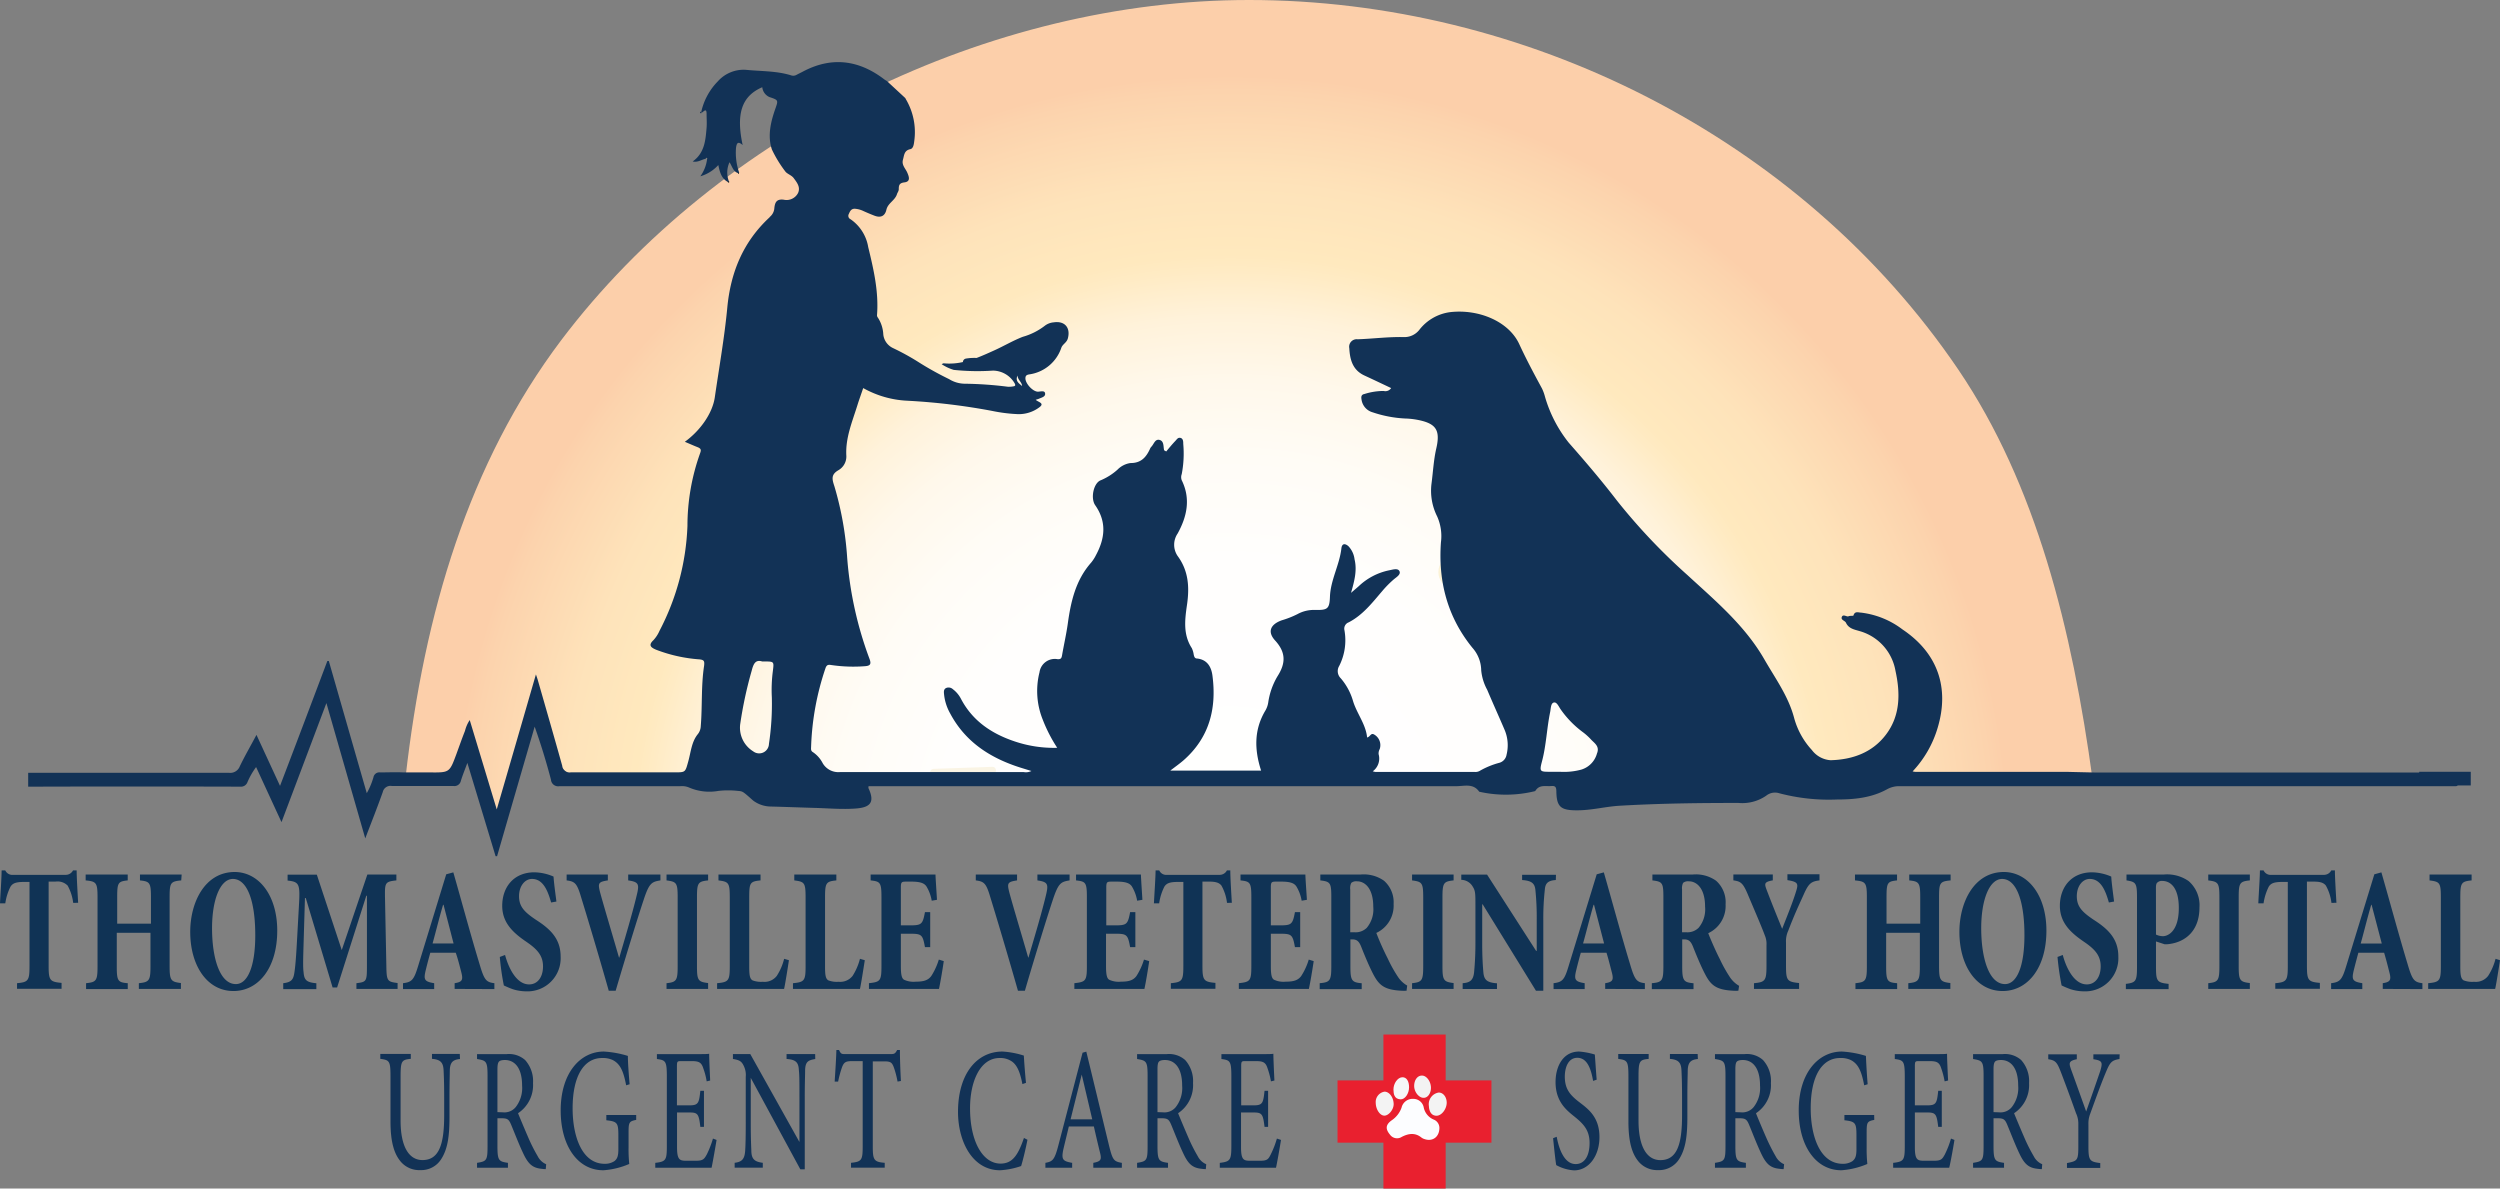<svg xmlns="http://www.w3.org/2000/svg" xmlns:xlink="http://www.w3.org/1999/xlink" id="Layer_1" width="475.49" height="226.05" data-name="Layer 1"><rect width="100%" height="100%" fill="#808080" stroke="none"/><defs><radialGradient id="radial-gradient" cx="234.05" cy="162.49" r="148.14" gradientUnits="userSpaceOnUse"><stop offset="0" stop-color="#fff"/><stop offset=".38" stop-color="#fffefd"/><stop offset=".51" stop-color="#fffcf6"/><stop offset=".61" stop-color="#fff8eb"/><stop offset=".69" stop-color="#fff2da"/><stop offset=".75" stop-color="#ffebc4"/><stop offset=".77" stop-color="#ffe9be"/><stop offset=".86" stop-color="#fee3ba"/><stop offset=".98" stop-color="#fcd3ad"/><stop offset="1" stop-color="#fccfaa"/></radialGradient><style>.cls-5{fill:#123256}.cls-6{fill:#181818}.cls-8{fill:#103355}.cls-9{fill:#e9202f}.cls-11{fill:#f3f3f3}</style></defs><path fill="url(#radial-gradient)" d="M77.15 147.73c3.57-31.3 12-59.65 29.57-83C136.9 24.79 188.44 0 237.54 0 289.8 0 342.3 25.8 372.48 70.32c14.76 21.79 21.64 49.32 25.54 78.1.19 1.42-2.16.14-7 0-8.21-.23-23.27-.3-42.93-1.11-29.54-1.21-70.07 0-109.93.37-44.48.4-90.67-.47-121.59.19-1.78 0 .19 0-3.33.18-6.7.35-7.2-3.27-8.14-5.92-1.36-3.81-1.81-7-3.7-6.29-3.46 1.37-4 21.83-6.85 20.91-1.27-.41-2.63-11.52-3.7-11.84s-.47-2.52-1.3-2.59c-1.37-.14-3.8 5.89-4.62 5.92-6.25.24-7.93 1-7.78-.51z"/><path fill="#faf4e4" d="M188.73 145.85l-11.11.38c-.94 0-1 1.51 0 1.48l11.11-.39c.94-.03.95-1.5 0-1.47z"/><path fill="#fff" d="M240.67 146.1c-.24-.19-.18-.49-.16-.78.05-.95-1.42-.94-1.48 0a2.09 2.09 0 00.6 1.82.76.76 0 001 0 .73.73 0 00.04-1.04z"/><path fill="#fcf3d7" d="M276.42 105.85c-3.79 0-3.79 5.9 0 5.9s3.8-5.9 0-5.9z"/><path d="M393.35 146.81h-28.78c-.2 0-.41 0-.8-.09a20.61 20.61 0 004.76-8.28c2.3-7.67 0-14.24-6.68-18.72a16.17 16.17 0 00-7.86-3.2c-.51 0-1.2-.36-1.47.54 0 .13-.66 0-.95.16s-1.06-.53-1.28.17c-.17.55.63.66.81 1.06.52 1.12 1.6 1.28 2.58 1.58a9.54 9.54 0 016.83 7.55c.94 4.28.95 8.56-1.86 12.21-2.59 3.37-6.33 4.69-10.48 4.8a4.85 4.85 0 01-3.56-1.94 14.64 14.64 0 01-3.39-6.16c-1.09-4.08-3.57-7.47-5.64-11.07-3.71-6.47-9.33-11.16-14.69-16.09a113.78 113.78 0 01-13.37-14.14c-2.92-3.8-6-7.41-9.16-11a25.24 25.24 0 01-4.52-8.77 8.78 8.78 0 00-.55-1.51c-1.51-2.78-3-5.57-4.33-8.45-2-4.34-7.73-6.72-13.16-6.09a8.87 8.87 0 00-5.87 3.39 3.59 3.59 0 01-3 1.35c-2.92-.06-5.81.32-8.72.42a1.43 1.43 0 00-1.58 1.7c.12 2.18.64 4.16 2.88 5.19 1.69.78 3.36 1.58 5.08 2.39a1.31 1.31 0 01-1.43.55 12.23 12.23 0 00-3.66.58c-.6.11-.63.55-.55 1a2.93 2.93 0 002.15 2.49 22.68 22.68 0 006.17 1.17 14.45 14.45 0 012.27.24c3.57.68 4.46 1.91 3.63 5.48-.5 2.2-.61 4.43-.9 6.64a10.88 10.88 0 001.07 6.26 9.17 9.17 0 01.72 4.93c-.53 7.43 1.22 14.2 6 20.07a6.58 6.58 0 011.66 4.28 9.55 9.55 0 001.14 3.7c1.06 2.51 2.19 5 3.26 7.5a7.48 7.48 0 01.42 4.85 1.9 1.9 0 01-1.33 1.52 15.4 15.4 0 00-3.83 1.58 1.67 1.67 0 01-.9.17H261.6a3.61 3.61 0 01-.51-.12 3 3 0 001.12-3.24 1.72 1.72 0 01.21-1 2.33 2.33 0 00-1.16-2.81c-.57-.23-.65.48-1.24.62-.25-2.52-1.92-4.5-2.66-6.87A11.56 11.56 0 00255 129a1.9 1.9 0 01-.29-2.34 10.76 10.76 0 001-6.78 1.28 1.28 0 01.8-1.51c2.7-1.39 4.51-3.76 6.43-6a19.52 19.52 0 012.17-2.19c.49-.41 1.37-.92 1.06-1.55s-1.31-.28-2-.15a11.82 11.82 0 00-5.73 3c-.39.35-.8.69-1.48 1.28.67-2.33 1.17-4.31.67-6.38a4.38 4.38 0 00-1.17-2.5c-.63-.55-1.22-.54-1.33.4-.35 3.16-2.06 6-2.18 9.23-.08 2.34-.5 2.54-2.82 2.5a6.48 6.48 0 00-3.35.79 17.77 17.77 0 01-3 1.18c-2.17.79-2.77 2.19-1.25 3.85 2.1 2.3 2 4.36.44 6.8a13.54 13.54 0 00-1.76 5 4.41 4.41 0 01-.53 1.5c-2.19 3.65-2.11 7.46-.82 11.44h-17.28c.93-.72 1.76-1.3 2.51-1.95 4.93-4.32 6.34-9.88 5.51-16.15-.22-1.65-1-3-2.89-3.22-.48 0-.56-.33-.66-.69a4.42 4.42 0 00-.37-1.28c-1.7-2.62-1.32-5.46-.91-8.3.47-3.28.3-6.39-1.78-9.22a3.79 3.79 0 010-4.3c1.78-3.24 2.5-6.6.77-10.12a1.65 1.65 0 010-1.16 20.53 20.53 0 00.29-5.75c0-.41 0-1-.51-1.14s-.72.3-1 .58c-.61.64-1.18 1.33-1.73 2-.29-.18-.4-.21-.41-.26-.15-.72 0-1.72-.86-1.94s-1.07.8-1.55 1.29a1.3 1.3 0 00-.23.33C218 87 217 88.09 215 88.07a4.32 4.32 0 00-2.47 1.27 11.29 11.29 0 01-3.16 2c-1.37.49-2 3.42-1.06 4.76 2.2 3.15 1.86 6.28.15 9.46a7.43 7.43 0 01-.94 1.46c-2.93 3.32-3.85 7.38-4.43 11.59-.28 2-.74 4-1.1 6.07-.09.5-.22.74-.86.69a2.94 2.94 0 00-3.42 2.49 14.55 14.55 0 00.61 9 28.51 28.51 0 002.76 5.37 23.27 23.27 0 01-8.16-1.24c-4.33-1.46-7.94-3.88-10.14-8.06a5.36 5.36 0 00-1.54-1.84 1.2 1.2 0 00-1.25-.25c-.53.23-.48.73-.44 1.16a9.27 9.27 0 001.16 3.68c3 5.65 8 8.72 14 10.51l1.46.45a2.36 2.36 0 01-1.45.21h-35a3.45 3.45 0 01-3.25-1.7 5.64 5.64 0 00-1.85-2.09c-.45-.26-.36-.66-.35-1.06a51.54 51.54 0 012.73-14.9c.26-.79.69-.67 1.19-.6a28.87 28.87 0 006.3.21c1-.07 1.29-.36.87-1.44a70.07 70.07 0 01-4.23-19.19 62 62 0 00-2.43-13.59c-.45-1.35-.68-2.23.78-3.07a3 3 0 001.49-2.73c-.19-3.38 1.1-6.4 2.07-9.51.34-1.1.74-2.19 1.14-3.37a18.9 18.9 0 008.45 2.41 121.14 121.14 0 0116.1 1.94 30.21 30.21 0 004.92.61 6.51 6.51 0 004-1.28c1.14-.81-.2-1-.66-1.45.24-.08.44-.13.63-.21.52-.23 1.31-.39 1.14-1.08-.12-.5-.84-.28-1.33-.25-1 0-2.43-1.57-2.4-2.57 0-.65.49-.68.91-.75a7.54 7.54 0 005.93-5.06c.26-.68 1-.93 1.23-1.75.54-2-.55-3.38-2.69-3.06a3.19 3.19 0 00-1.73.68 12.35 12.35 0 01-4.15 2.07c-1.88.73-3.62 1.77-5.44 2.59-1.1.5-2.21 1-3.34 1.43a9.66 9.66 0 00-2.08.13.7.7 0 00-.53.65 11.49 11.49 0 01-3.67.24s-.08 0-.37.17a8.81 8.81 0 002.29 1.08 43.21 43.21 0 007.46.14 4.81 4.81 0 014.15 2.45c.17.33.11.49-.24.54a4.69 4.69 0 01-1.05.08 71.69 71.69 0 00-8.28-.58 5.72 5.72 0 01-2.91-.87A58.87 58.87 0 01174.9 69a45.93 45.93 0 00-5.08-2.81 3.23 3.23 0 01-1.82-2.57 6.39 6.39 0 00-1-3.16.82.82 0 01-.2-.47c.36-4.45-.63-8.72-1.67-13a8 8 0 00-3.36-5.29.71.71 0 01-.33-1c.22-.5.43-1 1.12-1a4.51 4.51 0 011.68.45c.64.29 1.3.57 2 .84 1.19.49 2.06.17 2.35-1.1s1.6-1.73 2-2.93c.09-.33.37-.61.35-1 0-.72.12-1.16 1.07-1.27 1.23-.15.88-1.09.55-1.86s-1.11-1.44-.82-2.46c.24-.84.21-1.75 1.4-2 .56-.12.67-.9.74-1.47a12.29 12.29 0 00-1.57-8l-.13-.25-3.51-3.25a4.55 4.55 0 01-.65-.43c-4.8-3.6-9.93-4.22-15.34-1.34-.39.21-.8.4-1.19.61a1.25 1.25 0 01-1 .1c-2.81-.88-5.75-.77-8.63-1.06a6.56 6.56 0 00-5.31 2.17 12 12 0 00-3.17 5.81 1.85 1.85 0 01.14.14c.37-.23.86-.89.87.23 0 .89.07 1.78 0 2.67-.2 2.39-.38 4.81-2.65 6.41 1 .22 1.69-.36 2.5-.52 0-.11.11-.24.23-.13s0 .2 0 .31a7 7 0 01-1.27 3.16 7.36 7.36 0 003.42-2.14c.29 1.39.61 2.62 1.9 3.26l.13-.12a4.65 4.65 0 01.1-3.67c.53.8.69 1.84 1.74 2.1l.1-.11a11.64 11.64 0 01-.6-4.76c.12-.81.33-1.33 1.26-.5-1.29-6-.16-9.33 3.73-11a2.31 2.31 0 001.34 1.86c1.74.59 1.73.57 1.13 2.28-.83 2.38-1.52 5.09-.63 7.72a23.31 23.31 0 002.52 4.13c.35.51 1.19.71 1.63 1.31.62.84 1.31 1.71.82 2.81a2.46 2.46 0 01-2.74 1.28c-1.4-.18-1.66.6-1.77 1.57a2.35 2.35 0 01-.78 1.63c-.07.05-.11.14-.18.2-5 4.66-7.37 10.45-8 17.21-.54 5.69-1.55 11.34-2.37 17-.43 2.93-2.65 6.23-5.7 8.44.9.37 1.63.71 2.38 1s.76.56.51 1.22a41 41 0 00-2.39 13.79 46.7 46.7 0 01-5.31 19.93 6.41 6.41 0 01-1.16 1.79c-1.07 1-.41 1.42.52 1.82a28.64 28.64 0 008.22 1.83c.88.09 1 .31.9 1.2-.59 3.82-.32 7.69-.64 11.53a2.56 2.56 0 01-.59 1.53c-1.17 1.47-1.29 3.39-1.78 5.13-.58 2.08-.5 2.1-2.59 2.1h-19.76a1.41 1.41 0 01-1.63-1.26c-1.5-5.38-3.05-10.74-4.59-16.11-.09-.34-.21-.67-.41-1.26-2.49 8.61-4.92 17-7.45 25.68-1.78-5.88-3.44-11.39-5.14-17a6.6 6.6 0 00-.9 2.06c-.58 1.45-1.09 2.93-1.63 4.4-1.32 3.57-1.32 3.53-5.06 3.5h-5.01c-1.48-.07-3 0-4.44 0a1.13 1.13 0 00-1.26.88 14 14 0 01-1.28 3.07c-2.44-8.48-4.83-16.81-7.22-25.14h-.28c-2.95 7.83-5.9 15.65-9 23.75l-4.48-9.7c-1.12 2.11-2.22 4-3.18 6a1.94 1.94 0 01-2.08 1.21H5.36v2.64h1.07q19.63-.06 39.27 0a1.31 1.31 0 001.35-.82 14.33 14.33 0 011.66-2.91l4.83 10.48c2.88-7.63 5.64-14.94 8.54-22.65l7.39 25.74c1.2-3.13 2.33-6 3.33-8.81a1.5 1.5 0 011.72-1.16h11.7a1.25 1.25 0 001.44-1c.33-1.06.75-2.08 1.23-3.39l5.37 17.75h.28q3.57-12.33 7.15-24.64c1.2 3.38 2.22 6.72 3.1 10.08a1.37 1.37 0 001.62 1.24h23a3.43 3.43 0 011.57.22 9.74 9.74 0 005.64.68 16.8 16.8 0 013.75 0c.9.07.9.08 2.77 1.74l.21.17a5.69 5.69 0 003.27 1.06c2.77.07 5.55.18 8.32.26 2.6.07 5.21.31 7.79.12s3.79-1 2.46-3.85c-.05-.1 0-.24 0-.4h111.79c1.5 0 3.22-.6 4.36 1.05a23.13 23.13 0 0010.5-.08.37.37 0 00.22-.14c.75-1.17 1.93-.76 3-.86.79-.07.94.24.95 1 .05 2.92.8 3.59 3.72 3.62s5.5-.7 8.28-.87c7.56-.44 15.12-.54 22.69-.53a8 8 0 005.22-1.38 2.67 2.67 0 012.51-.46 37 37 0 0011 1.18c3.29 0 6.54-.32 9.49-1.95a4.7 4.7 0 012.43-.58h105.57c.36 0 .42 0 .54-.27a1.56 1.56 0 00-1.47-2.33h-67.51zM147 127.59a27.69 27.69 0 00-.2 5.07 51.1 51.1 0 01-.55 8.83 1.86 1.86 0 01-3 1.41 5.28 5.28 0 01-2.47-5.14 77.16 77.16 0 012.19-10.2c.34-1.34.74-2.15 2-1.75h.35c1.92 0 1.9 0 1.68 1.78zm156.75 15.67a4.41 4.41 0 01-3 3.12 12.63 12.63 0 01-4.05.41h-1.81c-1.94 0-2.13 0-1.64-1.87.85-3.13.93-6.37 1.59-9.52.13-.64.1-1.62.68-1.78s.95.79 1.32 1.31a18.66 18.66 0 004.09 4.23 11.44 11.44 0 011.61 1.42c.66.75 1.74 1.3 1.22 2.68zM193.54 71.42c0 .81.8 1.21.86 2-.62-.52-1.35-.95-.86-2z" class="cls-5"/><path d="M140.46 32.8a1.11 1.11 0 01.1.24c-.14.08-.18 0-.2-.13zM138.52 34.48c.12 0 .24.05.16.2s-.19 0-.29-.08z" class="cls-6"/><path d="M133.43 21.35c0 .1 0 .26-.2.17s0-.2.06-.31a1.85 1.85 0 01.14.14z" class="cls-5"/><path fill="none" d="M193.54 71.42c0 .81.8 1.21.86 2-.62-.52-1.35-.95-.86-2z"/><path d="M13.92 171.72a9 9 0 00-1.06-3.29 2.7 2.7 0 00-2.32-.75H9.25v16c0 2.78.23 3.06 2.46 3.26v1.12H3.24V187c2.14-.2 2.37-.48 2.37-3.26v-16h-1c-1.57 0-2.17.24-2.6.88a10.06 10.06 0 00-1 3.19H0c.11-2.24.29-4.58.31-6.27H1a1.47 1.47 0 001.52.85h9.91a1.54 1.54 0 001.46-.85h.69c0 1.39.17 4.1.28 6.17zM34.47 167.45c-2 .2-2.21.4-2.21 3.15v13.18c0 2.71.26 2.95 2.15 3.19v1.12h-8V187c1.95-.2 2.21-.48 2.21-3.15v-6.44h-6.41v6.44c0 2.74.23 3 2.09 3.15v1.12h-7.93V187c1.92-.2 2.18-.44 2.18-3.15V170.6c0-2.75-.26-2.95-2.26-3.15v-1.12h8v1.12c-1.81.2-2 .4-2 3.15v5.08h6.42v-5.08c0-2.75-.26-2.95-2.09-3.15v-1.12h7.93zM52.73 177c0 7.15-3.61 11.49-8.33 11.49-5 0-8.22-4.82-8.22-11.26 0-5.52 2.72-11.38 8.48-11.38 4.61.04 8.07 4.48 8.07 11.15zm-12.4-.48c0 5.76 1.49 10.65 4.53 10.65 2.17 0 3.69-3.19 3.69-9.29 0-6.58-1.55-10.71-4.27-10.71-2.43.04-3.95 4-3.95 9.39zM67.79 188.09V187c1.94-.24 2-.34 2-3.35v-13.29h-.12l-5.55 17.45h-.86l-5.1-17H58l-.26 8.68c-.08 2.81-.14 4.43 0 5.42.11 1.56.63 1.93 2.43 2.1v1.12h-6.3V187c1.49-.17 1.89-.65 2.09-1.83s.35-3 .52-6.14l.4-7.22c.2-3.69 0-4.1-2.18-4.33v-1.12h5.56L65 180.7l4.87-14.37h5.52v1.12c-2.14.23-2.2.44-2.17 3.08l.26 13.09c.05 3 .17 3.08 2.14 3.35v1.12zM86.47 188.09V187c1.52-.24 1.66-.65 1.21-2.3-.26-1-.6-2.38-1-3.49h-4.84c-.23.84-.55 2-.86 3.28-.43 1.8-.32 2.2 1.6 2.51v1.12h-5.93V187c1.63-.2 2.06-.58 2.84-3.15l5.38-17.56 1.35-.37c1.68 5.86 3.23 11.66 5 17.49.89 3 1.23 3.39 2.81 3.59v1.12zm-2.11-16h-.09c-.74 2.51-1.32 4.92-2 7.36h4zM104.82 171.65c-.6-2.1-1.46-4.48-3.63-4.48-1.35 0-2.47 1.33-2.47 3.29s1 3 3.21 4.48c2.75 1.76 4.7 3.62 4.7 7a6.3 6.3 0 01-6.53 6.61 8.61 8.61 0 01-2.58-.41c-.74-.27-1.26-.51-1.69-.71a47.66 47.66 0 01-.77-5.42l1-.38c.55 2.07 2 5.6 4.58 5.6 1.61 0 2.64-1.39 2.64-3.43s-1.09-3.25-3.12-4.64c-2.55-1.73-4.64-3.63-4.64-6.88 0-3.53 2.17-6.37 6.13-6.37a9.56 9.56 0 013.63.81c.09 1.29.29 2.75.55 4.75zM125.61 167.45c-1.67.27-2.15.5-3.21 3.76-.92 2.74-3.29 10.37-5.3 17.22h-1.32c-1.74-6.17-4.18-14.31-5.27-17.83-.77-2.61-1.17-2.95-2.74-3.15v-1.12h7.84v1.12c-1.8.27-1.89.54-1.52 2.1.58 2.2 2.58 8.88 3.64 12.57h.06c1-3.39 2.46-8.3 3.26-11.62.58-2.31.52-2.75-1.57-3.05v-1.12h6.13zM126.77 188.09V187c1.89-.2 2.12-.51 2.12-3.22V170.7c0-2.78-.2-3-2.12-3.25v-1.12h7.91v1.12c-1.92.2-2.12.47-2.12 3.25v13.05c0 2.68.2 3 2.12 3.22v1.12zM150.05 182.63c-.2 1.36-.72 4.61-.92 5.46h-12.74V187c2.18-.2 2.41-.48 2.41-3.19V170.7c0-2.81-.21-3-2.15-3.25v-1.12h8v1.12c-2 .2-2.15.44-2.15 3.25v13.15c0 1.63.11 2.3.63 2.61a4.54 4.54 0 001.95.27 2.94 2.94 0 002.66-1.12 10.62 10.62 0 001.4-3.25zM164.48 182.63c-.21 1.36-.72 4.61-.92 5.46h-12.74V187c2.17-.2 2.4-.48 2.4-3.19V170.7c0-2.81-.2-3-2.15-3.25v-1.12h8v1.12c-1.95.2-2.15.44-2.15 3.25v13.15c0 1.63.11 2.3.63 2.61a4.46 4.46 0 001.94.27 3 3 0 002.67-1.12 11.13 11.13 0 001.4-3.25zM179.5 182.8c-.17 1.29-.69 4.31-.91 5.29h-13.32V187c2.12-.24 2.38-.41 2.38-3.19v-13.25c0-2.74-.26-2.91-2.06-3.11v-1.12h12.34c0 .54.17 2.91.28 4.81l-1 .17a7.71 7.71 0 00-1-2.71c-.4-.61-1.15-.92-2.87-.92h-1c-.91 0-1 .1-1 1.22v7.1h1.63c2.27 0 2.52-.13 2.95-2.51h1v6.65h-1c-.43-2.44-.65-2.55-2.95-2.55h-1.63v6.14c0 1.59.15 2.34.6 2.61a4.3 4.3 0 002.24.37c1.51 0 2.35-.27 2.95-1.08a12.49 12.49 0 001.43-3.12zM203.43 167.45c-1.66.27-2.14.5-3.21 3.76-.91 2.74-3.29 10.37-5.29 17.22h-1.32c-1.75-6.17-4.18-14.31-5.27-17.83-.77-2.61-1.17-2.95-2.75-3.15v-1.12h7.85v1.12c-1.81.27-1.89.54-1.52 2.1.57 2.2 2.58 8.88 3.64 12.57h.05c1-3.39 2.47-8.3 3.27-11.62.57-2.31.51-2.75-1.57-3.05v-1.12h6.12zM218.57 182.8c-.17 1.29-.68 4.31-.91 5.29h-13.32V187c2.12-.24 2.38-.41 2.38-3.19v-13.25c0-2.74-.26-2.91-2.06-3.11v-1.12H217c0 .54.17 2.91.28 4.81l-1 .17a7.71 7.71 0 00-1-2.71c-.4-.61-1.15-.92-2.87-.92h-1c-.91 0-1 .1-1 1.22v7.1H212c2.26 0 2.51-.13 2.94-2.51h1v6.65h-1c-.43-2.44-.65-2.55-2.94-2.55h-1.64v6.14c0 1.59.15 2.34.6 2.61a4.3 4.3 0 002.24.37c1.52 0 2.35-.27 2.95-1.08a12.49 12.49 0 001.43-3.12zM233.37 171.72a8.83 8.83 0 00-1.06-3.29c-.46-.58-1.17-.75-2.32-.75h-1.29v16c0 2.78.23 3.06 2.47 3.26v1.12h-8.48V187c2.15-.2 2.38-.48 2.38-3.26v-16h-1c-1.57 0-2.17.24-2.6.88a10.1 10.1 0 00-1 3.19h-1c.12-2.24.29-4.58.32-6.27h.69a1.45 1.45 0 001.51.85h9.91a1.54 1.54 0 001.46-.85h.64c0 1.39.17 4.1.29 6.17zM249.86 182.8c-.18 1.29-.69 4.31-.92 5.29h-13.32V187c2.12-.24 2.38-.41 2.38-3.19v-13.25c0-2.74-.26-2.91-2.06-3.11v-1.12h12.34c0 .54.17 2.91.29 4.81l-1 .17a7.69 7.69 0 00-1-2.71c-.4-.61-1.14-.92-2.86-.92h-1c-.92 0-1 .1-1 1.22v7.1h1.63c2.26 0 2.52-.13 2.95-2.51h1v6.65h-1c-.43-2.44-.66-2.55-2.95-2.55h-1.63v6.14c0 1.59.14 2.34.6 2.61a4.26 4.26 0 002.23.37c1.52 0 2.35-.27 2.95-1.08a12.14 12.14 0 001.43-3.12zM267.52 188.43a9.31 9.31 0 01-1 0c-3.3-.17-4.27-1.08-5.39-3.25-.68-1.32-1.46-3.15-2.17-4.95-.4-1.05-.78-1.53-1.64-1.56h-.48v5.05c0 2.78.23 3.12 2.15 3.29v1.12H251V187c2-.17 2.21-.51 2.21-3.29V170.6c0-2.71-.2-2.92-2.09-3.15v-1.12h7.67a6.69 6.69 0 014.44 1.18 5.46 5.46 0 011.83 4.44 5.72 5.72 0 01-3.29 5.49 50.91 50.91 0 002.18 4.88 25.49 25.49 0 002 3.57 5.17 5.17 0 001.69 1.56zm-9.94-11.12a3 3 0 002.38-.85 5.46 5.46 0 001.23-4c0-3.56-1.63-4.84-3.09-4.84a1.5 1.5 0 00-1.09.3 2.22 2.22 0 00-.2 1.25v8.14zM268.57 188.09V187c1.89-.2 2.12-.51 2.12-3.22V170.7c0-2.78-.2-3-2.12-3.25v-1.12h7.9v1.12c-1.91.2-2.12.47-2.12 3.25v13.05c0 2.68.21 3 2.12 3.22v1.12zM295.91 167.38c-1.49.1-2 .61-2.09 1.83a49.17 49.17 0 00-.29 5.69v13.53h-1.4L282 172h-.09v7.42c0 2.82.14 4.58.23 5.6.14 1.28.6 1.86 2.58 2v1.09h-6.53V187c1.52-.1 2-.68 2.17-2 .09-1 .26-2.81.26-5.63v-7.08c0-2.24 0-2.85-.48-3.6a2.58 2.58 0 00-2.21-1.35v-1h4.9l9.33 14.51h.12v-5.95a51.63 51.63 0 00-.26-5.69c-.14-1.19-.69-1.7-2.52-1.83v-1h6.44zM305.3 188.09V187c1.52-.24 1.66-.65 1.2-2.3-.26-1-.6-2.38-.95-3.49h-4.89c-.23.84-.55 2-.86 3.28-.43 1.8-.31 2.2 1.6 2.51v1.12h-5.92V187c1.63-.2 2.06-.58 2.83-3.15l5.38-17.56 1.35-.37c1.69 5.86 3.23 11.66 5 17.49.89 3 1.23 3.39 2.81 3.59v1.12zm-2.12-16h-.09c-.74 2.51-1.31 4.92-2 7.36h4zM330.63 188.43a9.4 9.4 0 01-1 0c-3.29-.17-4.27-1.08-5.38-3.25-.69-1.32-1.46-3.15-2.18-4.95-.4-1.05-.77-1.53-1.63-1.56h-.49v5.05c0 2.78.23 3.12 2.15 3.29v1.12h-7.93V187c2-.17 2.2-.51 2.2-3.29V170.6c0-2.71-.2-2.92-2.09-3.15v-1.12h7.68a6.64 6.64 0 014.43 1.18 5.47 5.47 0 011.81 4.49 5.71 5.71 0 01-3.3 5.49c.38 1 1.38 3.33 2.18 4.88a26.58 26.58 0 002 3.57 5.27 5.27 0 001.69 1.56zm-9.93-11.12a3 3 0 002.37-.85 5.46 5.46 0 001.23-4c0-3.56-1.63-4.84-3.09-4.84a1.5 1.5 0 00-1.09.3 2.31 2.31 0 00-.2 1.25v8.14zM346.06 167.45c-1.6.2-2.06.57-3 2.67s-1.68 3.6-2.94 6.89a4.8 4.8 0 00-.43 2.27v4.34c0 2.87.2 3.11 2.49 3.35v1.12h-8.58V187c2.15-.2 2.38-.48 2.38-3.35v-3.9a4 4 0 00-.29-1.77c-.71-1.9-1.63-4-3.32-8-.89-2.07-1.31-2.34-2.69-2.54v-1.12h7.5v1.12c-1.66.3-1.63.61-1.14 1.89.89 2.34 1.89 4.82 2.92 7.33.69-1.8 2-4.95 2.69-7.26.4-1.32.31-1.69-1.69-2v-1.12h6.1zM371 167.45c-2 .2-2.2.4-2.2 3.15v13.18c0 2.71.25 2.95 2.15 3.19v1.12h-8V187c1.94-.2 2.2-.48 2.2-3.15v-6.44h-6.41v6.44c0 2.74.22 3 2.09 3.15v1.12h-7.93V187c1.91-.2 2.17-.44 2.17-3.15V170.6c0-2.75-.26-2.95-2.26-3.15v-1.12h8v1.12c-1.81.2-2 .4-2 3.15v5.08h6.41v-5.08c0-2.75-.26-2.95-2.09-3.15v-1.12H371zM389.22 177c0 7.15-3.6 11.49-8.33 11.49-5 0-8.22-4.82-8.22-11.26 0-5.52 2.72-11.38 8.48-11.38 4.61.04 8.07 4.48 8.07 11.15zm-12.4-.48c0 5.76 1.49 10.65 4.53 10.65 2.18 0 3.69-3.19 3.69-9.29 0-6.58-1.54-10.71-4.26-10.71-2.44.04-3.96 4-3.96 9.39zM401.1 171.65c-.6-2.1-1.46-4.48-3.64-4.48-1.34 0-2.46 1.33-2.46 3.29s1 3 3.21 4.48c2.75 1.76 4.69 3.62 4.69 7a6.3 6.3 0 01-6.52 6.61 8.61 8.61 0 01-2.58-.41c-.75-.27-1.26-.51-1.69-.71a49.62 49.62 0 01-.78-5.42l1-.38c.54 2.07 2 5.6 4.58 5.6 1.6 0 2.63-1.39 2.63-3.43s-1.08-3.25-3.12-4.64c-2.55-1.73-4.64-3.63-4.64-6.88 0-3.53 2.18-6.37 6.13-6.37a9.62 9.62 0 013.64.81c.08 1.29.29 2.75.54 4.75zM411.54 166.33a7.17 7.17 0 014.73 1.25 6.07 6.07 0 012.06 5c0 4.41-2.6 6.51-5.61 6.95a5.26 5.26 0 01-1 .07l-1.66-.54v4.78c0 2.78.17 3.05 2.4 3.29v1h-8.13v-1c1.92-.24 2.12-.51 2.12-3.29v-13.11c0-2.78-.2-3-2-3.28v-1.12zm-1.48 11.42a3.12 3.12 0 001.34.31c.83 0 3-.79 3-5.36 0-4-1.66-5.15-3.15-5.15a1.2 1.2 0 00-.92.3c-.23.17-.28.54-.28 1.09zM420 188.09V187c1.89-.2 2.12-.51 2.12-3.22V170.7c0-2.78-.2-3-2.12-3.25v-1.12h7.91v1.12c-1.92.2-2.12.47-2.12 3.25v13.05c0 2.68.2 3 2.12 3.22v1.12zM443.43 171.72a8.83 8.83 0 00-1.06-3.29c-.46-.58-1.17-.75-2.32-.75h-1.28v16c0 2.78.23 3.06 2.46 3.26v1.12h-8.48V187c2.15-.2 2.38-.48 2.38-3.26v-16h-1c-1.58 0-2.18.24-2.61.88a10.38 10.38 0 00-1 3.19h-1c.11-2.24.28-4.58.31-6.27h.69a1.47 1.47 0 001.52.85h9.9a1.54 1.54 0 001.46-.85h.69c0 1.39.17 4.1.29 6.17zM453.19 188.09V187c1.52-.24 1.66-.65 1.2-2.3-.25-1-.6-2.38-.94-3.49h-4.9c-.23.84-.54 2-.86 3.28-.43 1.8-.31 2.2 1.61 2.51v1.12h-5.93V187c1.63-.2 2.06-.58 2.84-3.15l5.38-17.56 1.34-.37c1.69 5.86 3.24 11.66 5 17.49.88 3 1.23 3.39 2.8 3.59v1.12zm-2.12-16H451c-.75 2.51-1.32 4.92-2 7.36h4zM475.49 182.63c-.2 1.36-.72 4.61-.92 5.46h-12.74V187c2.18-.2 2.41-.48 2.41-3.19V170.7c0-2.81-.2-3-2.15-3.25v-1.12h8v1.12c-1.95.2-2.15.44-2.15 3.25v13.15c0 1.63.12 2.3.63 2.61a4.54 4.54 0 002 .27 2.94 2.94 0 002.66-1.12 10.84 10.84 0 001.41-3.25z" class="cls-8"/><path d="M460.12 146.79h9.81v2.6h-9.81z" class="cls-5"/><path d="M263.12 196.77h11.84v29.28h-11.84z" class="cls-9"/><path d="M263.12 196.77h11.84v29.28h-11.84z" class="cls-9" transform="rotate(90 269.035 211.405)"/><path fill="#fcfdff" d="M273.77 214.5c0 1.77-1.32 2.66-2.8 2.16a1.88 1.88 0 01-.59-.28c-1.22-1-2.48-.81-3.77-.15a1.64 1.64 0 01-2.22-.4c-.92-1.09-.87-1.9.29-2.74a4.87 4.87 0 001.89-2.42 2.16 2.16 0 012.23-1.67 2 2 0 012 1.7 3.21 3.21 0 001.84 2.22 1.72 1.72 0 011.13 1.58z"/><path d="M265.07 210c0 1.08-1 2.24-1.82 2.19s-1.57-1.2-1.59-2.41a2 2 0 011.66-2.15c.91-.02 1.74 1.1 1.75 2.37zM275.16 209.71c0 1.24-1 2.55-2 2.5s-1.35-.93-1.39-1.84a2.25 2.25 0 011.85-2.57c.84-.03 1.53.82 1.54 1.91zM272.16 206.88c0 1.11-.64 2-1.5 1.92s-1.71-1.16-1.69-2.3.66-1.95 1.51-1.93 1.67 1.11 1.68 2.31z" class="cls-11"/><path fill="#f6f7f7" d="M268 206.8c0 1.2-.78 2.35-1.65 2.29-1.16-.07-1.31-1-1.32-1.87 0-1.16.79-2.28 1.65-2.33s1.32.77 1.32 1.91z"/><path d="M87.49 201.42c-1.39.13-1.9.66-1.94 2.19 0 .77-.06 2.16-.06 5.22v3.59c0 3.4-.27 6-1.55 8a4.48 4.48 0 01-4 2.13 4.62 4.62 0 01-3.67-1.55c-1.32-1.52-2-3.82-2-7.71v-8.48c0-3-.17-3.19-1.94-3.42v-.93h5.8v.93c-1.76.16-1.94.43-1.94 3.42v8.32c0 4.85 1.52 7.51 4.17 7.51 3.12 0 4.12-2.93 4.12-8.45v-3.39c0-3.06-.07-4.32-.11-5.22-.07-1.49-.58-2.06-2.21-2.19v-.93h5.29zM103.8 222.37a7.56 7.56 0 01-.82-.07c-1.6-.17-2.46-.8-3.43-2.86-.82-1.7-1.61-3.79-2.32-5.49-.44-1.06-.72-1.26-1.85-1.26h-.77v5.22c0 2.83.24 3 2 3.26v.93h-5.88v-.93c1.83-.3 2-.43 2-3.26v-13.27c0-2.82-.25-2.92-2-3.22v-.93h5.62a4.62 4.62 0 013.53 1.13 6 6 0 011.5 4.39 6.4 6.4 0 01-2.85 5.72c.4 1 1.35 3.25 2 4.75a32 32 0 001.74 3.43 3.21 3.21 0 001.61 1.52zm-8.13-10.81a2.76 2.76 0 002.42-1 5.89 5.89 0 001.21-4.09c0-3.56-1.56-4.86-3.26-4.86-.63 0-1 .13-1.16.33s-.27.57-.27 1.43v8.15zM121 213c-1.36.27-1.45.47-1.45 2.43v2.79a27.47 27.47 0 00.13 3.16 15.05 15.05 0 01-4.93 1.2c-4.92 0-8.11-4.69-8.11-11.37 0-7.22 3.79-11.21 8.2-11.21a19.25 19.25 0 014.58.83c0 1.23.15 3.3.33 5.39l-.66.2c-.53-2.83-1.19-4.12-2.58-4.82a4.49 4.49 0 00-2-.37c-3.37 0-5.6 3.29-5.6 9.58 0 5.32 1.78 10.54 6.1 10.54a3.22 3.22 0 001.88-.53c.46-.4.72-.84.72-2.2V216c0-2.43-.17-2.69-2.29-2.93v-1H121zM136.29 216.81c-.14.87-.73 4.29-.95 5.29h-10.71v-.93c2.05-.23 2.2-.53 2.2-3.26v-13.13c0-3-.24-3.13-1.89-3.36v-.93h6.74c2.07 0 2.93 0 3.2-.07 0 .83.11 3.33.19 5.09l-.66.16a13.4 13.4 0 00-.66-2.52c-.35-1.1-.86-1.33-2.18-1.33h-2.09c-.68 0-.73.1-.73 1.06v7.35h2.45c1.65 0 1.76-.5 2-2.76h.69v6.85h-.69c-.28-2.39-.46-2.73-2-2.73h-2.43v6.62c0 2.33.49 2.53 1.59 2.56h2c1.34 0 1.56-.3 2.05-1.16a18.1 18.1 0 001.19-3.06zM155.06 201.42c-1.41.23-1.87.56-1.93 2.09 0 1.07-.07 2.46-.07 5.56v13.33h-.84l-9.43-17.4v8.31c0 3 .07 4.49.11 5.45 0 1.7.6 2.2 2.18 2.4v.93h-5.35v-.93c1.36-.17 1.89-.67 2-2.3.07-1.06.11-2.56.11-5.58v-8.48a3.93 3.93 0 00-.44-2.19c-.42-.84-.88-1-2-1.2v-.93h3.3l9.35 16.72v-8.14c0-3.1 0-4.53-.11-5.52-.07-1.5-.58-2-2.34-2.13v-.93h5.44zM170.71 205.71A17.3 17.3 0 00170 203c-.35-.9-.58-1.13-1.79-1.13H166V218c0 2.59.18 3 2.27 3.16v.93h-6.41v-.93c2.05-.2 2.22-.53 2.22-3.16v-16.18h-2c-1.21 0-1.57.2-1.94 1.19a20.14 20.14 0 00-.73 2.7h-.66c.13-2 .27-4.13.33-6h.51c.33.8.57.77 1.19.77h8.72c.62 0 .8-.14 1.13-.77h.53c0 1.57.08 4 .19 5.89zM195.42 216.78c-.31 1.6-.88 4-1.21 5a14.91 14.91 0 01-4 .8c-5.27 0-8-5.49-8-11.11 0-7.11 3.48-11.47 8.46-11.47a16.28 16.28 0 014.06.77c.08 1.49.24 3.52.41 5.18l-.68.24c-.44-2.23-1-3.69-2.14-4.39a3.86 3.86 0 00-2.2-.57c-3.7 0-5.62 4.46-5.62 9.54 0 6.42 2.45 10.54 5.8 10.54 2.24 0 3.32-1.56 4.45-4.88zM207.94 222.1v-.93c1.43-.27 1.61-.6 1.3-1.86s-.73-3-1.19-5.06h-4.76c-.35 1.5-.68 2.8-1 4.16-.49 2.16-.18 2.43 1.63 2.76v.93h-5.09v-.93c1.39-.27 1.74-.5 2.51-3.49l4.56-17.46.71-.2c1.39 5.69 2.9 12 4.29 17.72.71 2.9.91 3.16 2.47 3.43v.93zm-2.2-17.72c-.71 2.86-1.46 5.88-2.12 8.51h4.12zM229.34 222.37a7.56 7.56 0 01-.82-.07c-1.61-.17-2.47-.8-3.43-2.86-.82-1.7-1.61-3.79-2.32-5.49-.44-1.06-.72-1.26-1.85-1.26h-.77v5.22c0 2.83.24 3 2 3.26v.93h-5.88v-.93c1.83-.3 2-.43 2-3.26v-13.27c0-2.82-.25-2.92-2-3.22v-.93h5.62a4.62 4.62 0 013.53 1.13 6 6 0 011.49 4.39 6.39 6.39 0 01-2.84 5.72c.4 1 1.35 3.25 2 4.75a32 32 0 001.74 3.43 3.21 3.21 0 001.61 1.52zm-8.13-10.81a2.77 2.77 0 002.42-1 5.89 5.89 0 001.21-4.09c0-3.56-1.56-4.86-3.26-4.86-.64 0-1 .13-1.17.33s-.26.57-.26 1.43v8.15zM243.64 216.81c-.13.87-.72 4.29-.95 5.29H232v-.93c2-.23 2.2-.53 2.2-3.26v-13.13c0-3-.24-3.13-1.89-3.36v-.93H239c2.07 0 2.93 0 3.19-.07 0 .83.11 3.33.2 5.09l-.66.16a15.14 15.14 0 00-.66-2.52c-.35-1.1-.86-1.33-2.18-1.33h-2.1c-.68 0-.72.1-.72 1.06v7.35h2.44c1.66 0 1.76-.5 2-2.76h.68v6.85h-.68c-.29-2.39-.46-2.73-2.05-2.73h-2.42v6.62c0 2.33.48 2.53 1.58 2.56h2.05c1.35 0 1.57-.3 2-1.16a17.3 17.3 0 001.19-3.06zM303 205.58c-.38-2.2-1.08-4.39-3-4.39-1.72 0-2.38 1.82-2.38 3.59 0 2.39 1.06 3.55 2.8 4.88s3.79 2.86 3.79 6.62c0 3.53-2 6.32-4.83 6.32a8.11 8.11 0 01-3.39-1c-.16-.83-.44-3.56-.6-5.12l.69-.27c.37 2.06 1.34 5.19 3.61 5.19 1.68 0 2.64-1.56 2.64-4s-1.14-3.62-2.84-5c-1.43-1.16-3.63-2.79-3.63-6.58 0-3.19 1.56-5.82 4.47-5.82a13.51 13.51 0 013 .57c.09 1.19.18 2.62.35 4.78zM322.93 201.42c-1.38.13-1.89.66-1.93 2.19 0 .77-.07 2.16-.07 5.22v3.59c0 3.4-.27 6-1.54 8a4.51 4.51 0 01-4.06 2.13 4.62 4.62 0 01-3.61-1.54c-1.32-1.52-2-3.82-2-7.71v-8.48c0-3-.18-3.19-1.94-3.42v-.93h5.79v.93c-1.76.16-1.93.43-1.93 3.42v8.32c0 4.85 1.52 7.51 4.16 7.51 3.13 0 4.12-2.93 4.12-8.45v-3.39c0-3.06-.07-4.32-.11-5.22-.07-1.49-.57-2.06-2.2-2.19v-.93h5.28zM339.24 222.37a7.59 7.59 0 01-.81-.07c-1.61-.17-2.47-.8-3.44-2.86-.81-1.7-1.61-3.79-2.31-5.49-.44-1.06-.73-1.26-1.85-1.26h-.77v5.22c0 2.83.24 3 2 3.26v.93h-5.88v-.93c1.83-.3 2-.43 2-3.26v-13.27c0-2.82-.24-2.92-2-3.22v-.93h5.62a4.58 4.58 0 013.52 1.13 5.93 5.93 0 011.5 4.39 6.39 6.39 0 01-2.84 5.72c.39 1 1.34 3.25 2 4.75a36.38 36.38 0 001.74 3.43 3.29 3.29 0 001.61 1.52zm-8.13-10.81a2.78 2.78 0 002.43-1 5.89 5.89 0 001.21-4.09c0-3.56-1.56-4.86-3.26-4.86-.64 0-1 .13-1.17.33s-.26.57-.26 1.43v8.15zM356.48 213c-1.37.27-1.45.47-1.45 2.43v2.79a27.47 27.47 0 00.13 3.16 15.18 15.18 0 01-4.94 1.2c-4.91 0-8.11-4.69-8.11-11.37 0-7.22 3.79-11.21 8.2-11.21a19 19 0 014.58.83c.05 1.23.16 3.3.33 5.39l-.66.2c-.53-2.83-1.19-4.12-2.58-4.82a4.44 4.44 0 00-2-.37c-3.37 0-5.59 3.29-5.59 9.58 0 5.32 1.78 10.54 6.1 10.54a3.19 3.19 0 001.87-.53c.46-.4.73-.84.73-2.2V216c0-2.43-.18-2.69-2.29-2.93v-1h5.66zM371.73 216.81c-.13.87-.73 4.29-1 5.29h-10.66v-.93c2.05-.23 2.21-.53 2.21-3.26v-13.13c0-3-.24-3.13-1.9-3.36v-.93h6.75c2.07 0 2.93 0 3.19-.07 0 .83.11 3.33.2 5.09l-.66.16a15.14 15.14 0 00-.66-2.52c-.35-1.1-.86-1.33-2.18-1.33h-2.1c-.68 0-.72.1-.72 1.06v7.35h2.44c1.65 0 1.76-.5 2-2.76h.68v6.85h-.68c-.29-2.39-.46-2.73-2.05-2.73h-2.39v6.62c0 2.33.48 2.53 1.58 2.56h2.05c1.35 0 1.57-.3 2.05-1.16a17.3 17.3 0 001.19-3.06zM388.35 222.37a7.56 7.56 0 01-.82-.07c-1.6-.17-2.46-.8-3.43-2.86-.82-1.7-1.61-3.79-2.32-5.49-.44-1.06-.72-1.26-1.85-1.26h-.77v5.22c0 2.83.24 3 2 3.26v.93h-5.89v-.93c1.83-.3 2-.43 2-3.26v-13.27c0-2.82-.25-2.92-2-3.22v-.93h5.62a4.62 4.62 0 013.53 1.13 6 6 0 011.5 4.39 6.4 6.4 0 01-2.85 5.72c.4 1 1.35 3.25 2 4.75a32 32 0 001.74 3.43 3.21 3.21 0 001.61 1.52zm-8.13-10.81a2.76 2.76 0 002.42-1 5.89 5.89 0 001.21-4.09c0-3.56-1.56-4.86-3.26-4.86-.64 0-1 .13-1.16.33s-.27.57-.27 1.43v8.15zM403.12 201.42c-1.55.26-1.81.63-2.69 2.76-1 2.43-1.81 4.72-2.89 7.68a5.06 5.06 0 00-.33 2v4.09c0 2.76.2 3 2.25 3.26v.93h-6.33v-.93c2-.4 2.16-.47 2.16-3.26v-4.29a4.59 4.59 0 00-.44-1.93c-.77-2.16-1.52-4.25-2.71-7.38-.86-2.26-1.08-2.66-2.57-2.89v-.93H395v.93c-1.59.33-1.5.76-1.11 1.89.93 2.56 2 5.56 2.89 8.05.79-2.23 2.05-5.85 2.67-7.68.5-1.66.44-2-1.3-2.26v-.93h5z" class="cls-5"/></svg>